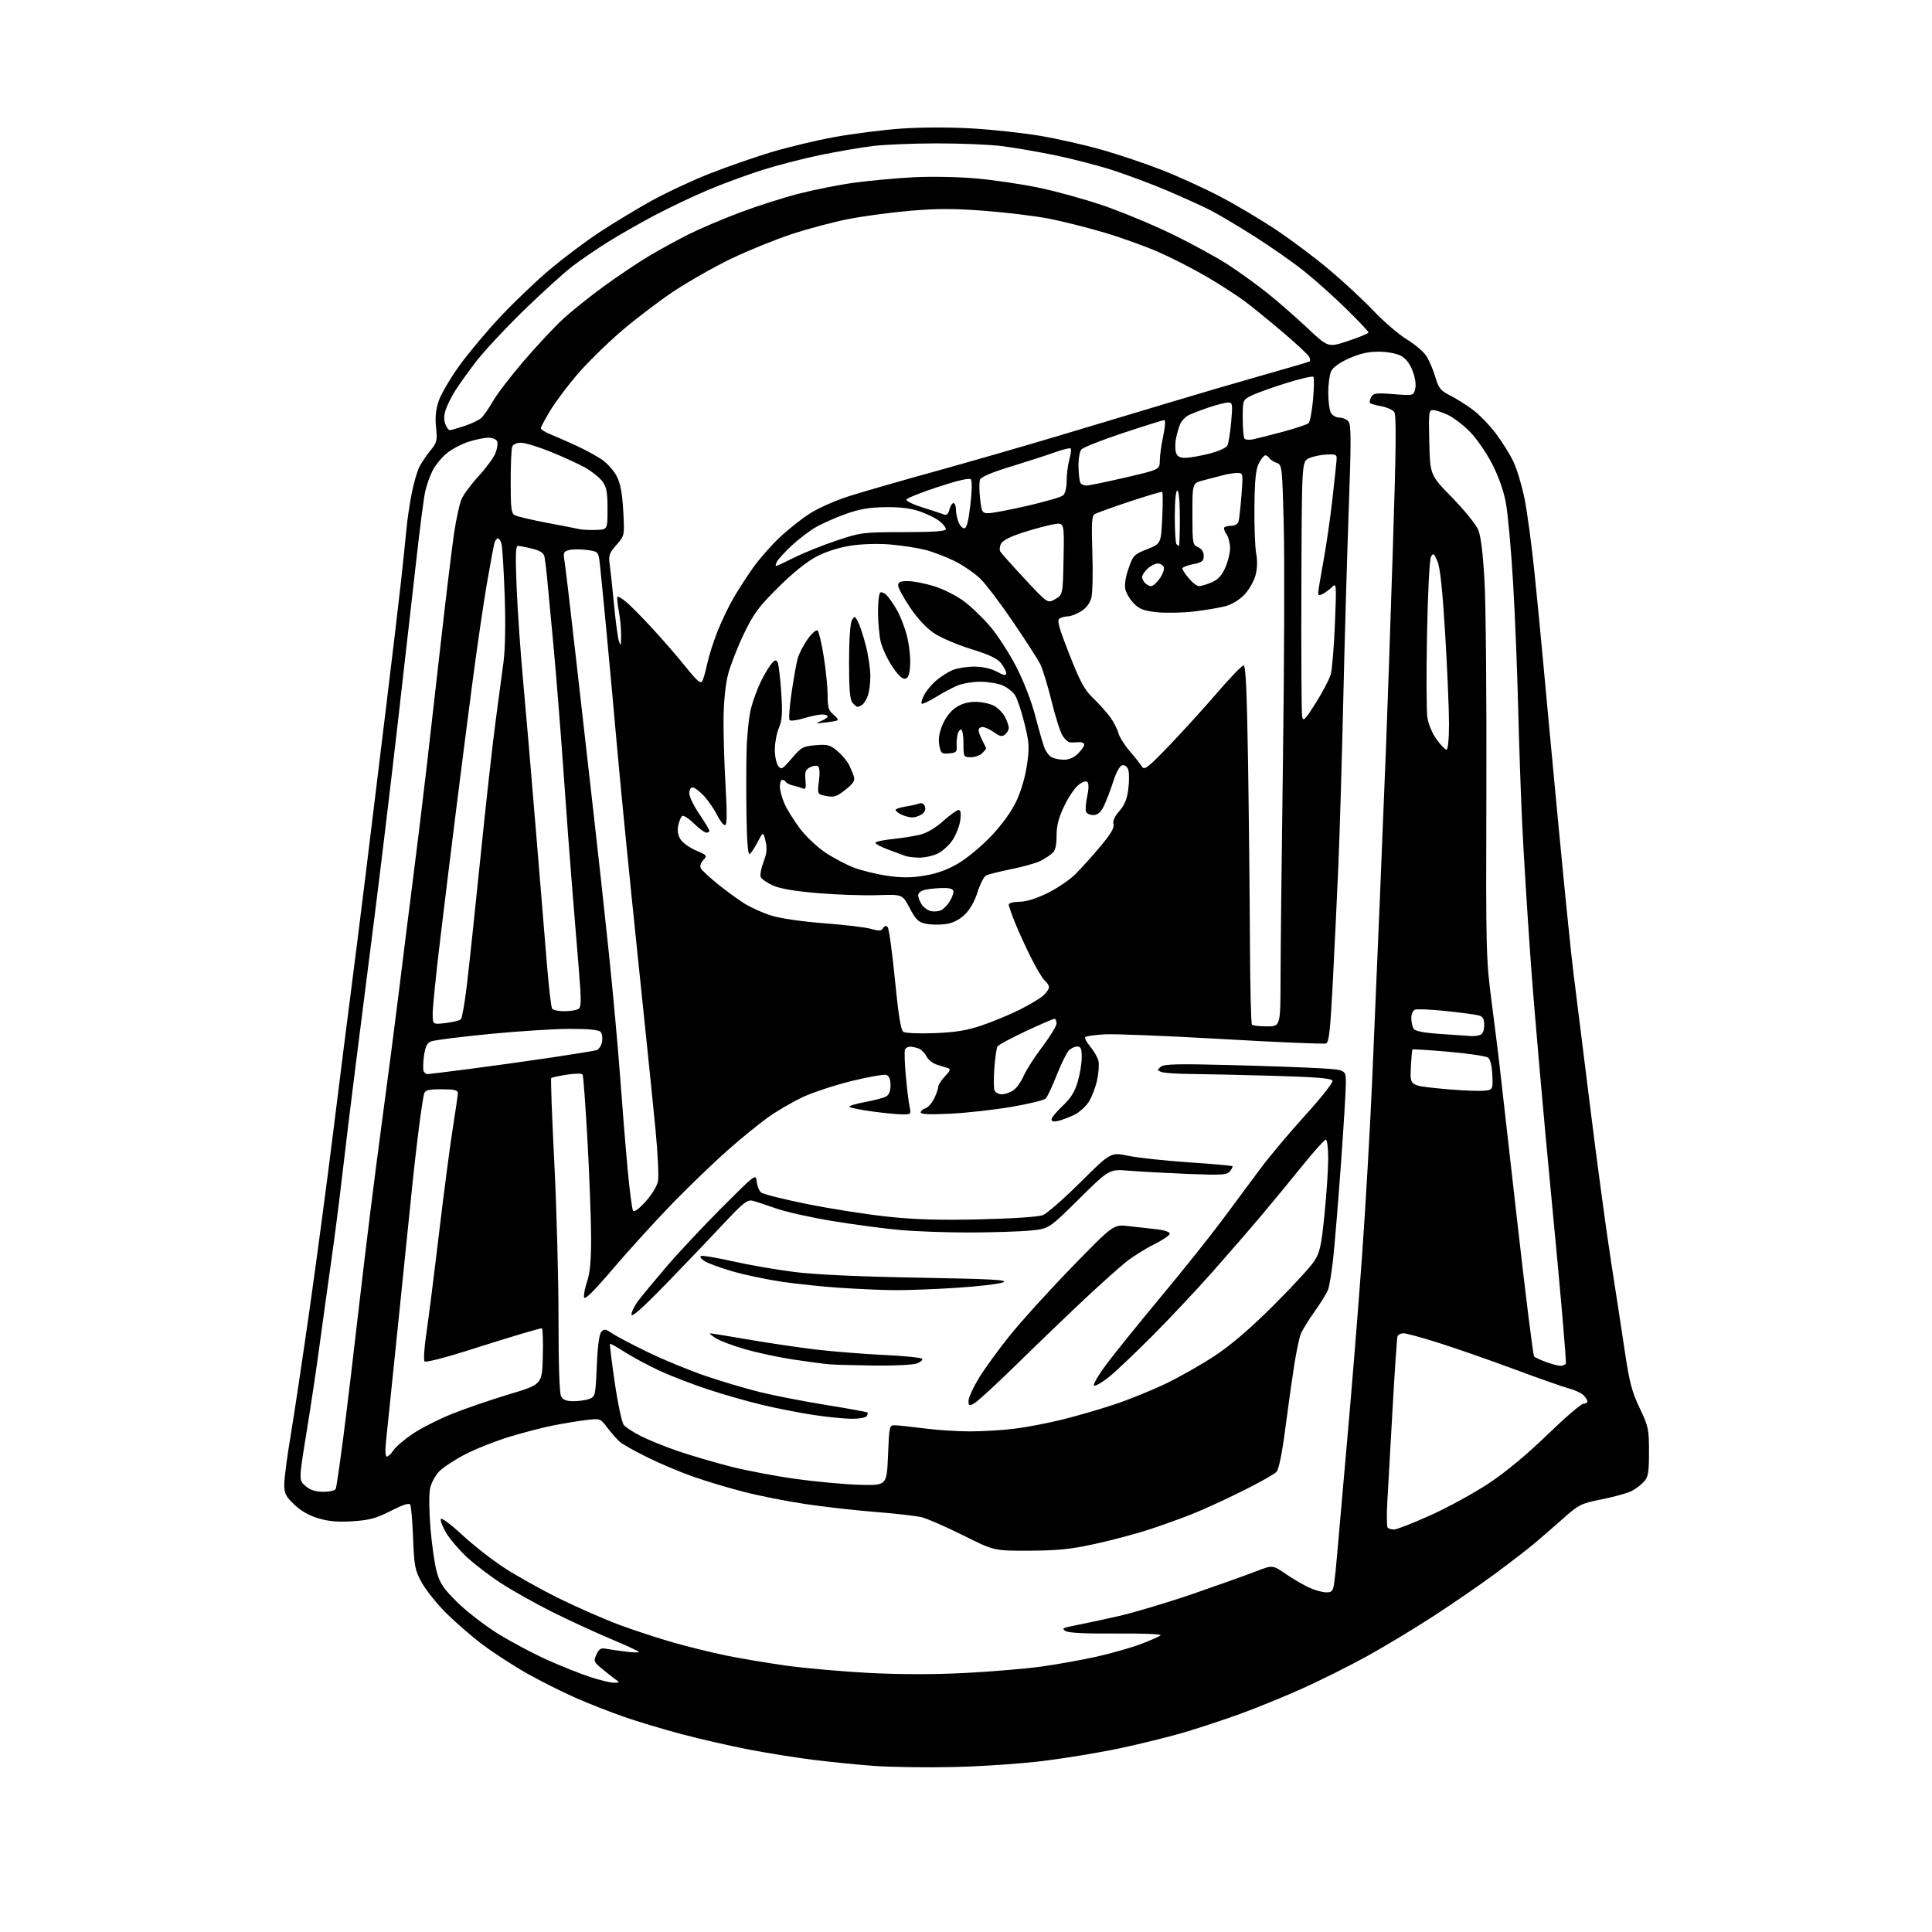 <?xml version="1.0" encoding="UTF-8" standalone="no"?>
<svg 
  version="1.1" 
  xmlns="http://www.w3.org/2000/svg" 
  xmlns:xlink="http://www.w3.org/1999/xlink" 
  xmlns:svg="http://www.w3.org/2000/svg"
  xmlns:rdf="http://www.w3.org/1999/02/22-rdf-syntax-ns#"
  xmlns:cc="http://creativecommons.org/ns#"
  xmlns:dc="http://purl.org/dc/elements/1.1/"
  viewBox="0 0 768 768"
  width="768"
  height="768"
>
<style>svg {background-color: white; }</style>"
<path stroke="none" fill="black" fill-rule="evenodd" d="M379.10,702.42C368.32,702.66 354.10,702.46 347.50,701.98C340.90,701.50 329.88,700.39 323.00,699.52C316.12,698.66 304.65,696.81 297.50,695.43C290.35,694.05 278.55,691.35 271.27,689.43C264.00,687.51 253.56,684.39 248.08,682.48C242.60,680.57 233.93,677.17 228.81,674.92C223.69,672.67 215.09,668.35 209.70,665.33C204.31,662.30 196.25,657.08 191.79,653.72C187.33,650.36 180.71,644.61 177.07,640.93C173.43,637.26 169.15,631.86 167.57,628.95C164.94,624.12 164.64,622.52 164.21,611.42C163.95,604.69 163.43,598.70 163.06,598.09C162.60,597.36 160.04,598.19 155.39,600.58C149.65,603.52 146.96,604.26 140.40,604.71C134.56,605.11 130.86,604.81 126.72,603.61C122.95,602.51 119.68,600.66 117.02,598.13C113.55,594.83 113.00,593.72 113.00,590.04C113.00,587.69 114.11,579.19 115.46,571.14C116.82,563.09 120.21,540.52 122.99,521.00C125.78,501.48 130.06,469.30 132.52,449.50C134.97,429.70 138.10,404.95 139.46,394.50C140.82,384.05 143.51,362.68 145.43,347.00C147.35,331.32 150.95,301.85 153.43,281.50C155.91,261.15 158.61,238.43 159.42,231.00C160.24,223.57 161.19,214.35 161.55,210.50C161.90,206.65 162.86,200.14 163.68,196.04C164.50,191.93 165.87,187.21 166.73,185.54C167.59,183.87 169.56,180.95 171.11,179.06C173.69,175.92 173.88,175.14 173.34,169.96C172.92,165.98 173.24,162.82 174.39,159.39C175.30,156.70 178.94,150.46 182.48,145.53C186.02,140.59 193.45,131.72 199.00,125.81C204.54,119.90 213.45,111.41 218.79,106.94C224.13,102.47 232.83,95.94 238.13,92.43C243.43,88.93 252.66,83.34 258.63,80.01C264.61,76.69 275.12,71.76 282.00,69.05C288.88,66.35 299.83,62.53 306.35,60.56C312.87,58.59 324.17,55.87 331.45,54.53C338.74,53.18 350.75,51.65 358.14,51.13C366.22,50.56 377.50,50.54 386.44,51.06C394.61,51.54 406.84,52.87 413.61,54.02C420.39,55.16 431.39,57.66 438.07,59.56C444.74,61.46 455.44,65.06 461.85,67.57C468.26,70.07 478.68,74.82 485.00,78.12C491.32,81.43 501.45,87.45 507.50,91.51C513.55,95.56 523.00,102.66 528.50,107.29C534.00,111.91 541.89,119.25 546.03,123.60C550.17,127.94 556.16,133.07 559.35,135.00C562.53,136.93 566.02,139.92 567.10,141.66C568.18,143.40 569.74,147.12 570.57,149.91C571.87,154.29 572.67,155.30 576.29,157.12C578.60,158.29 582.62,160.79 585.20,162.68C587.79,164.56 592.02,168.89 594.60,172.30C597.18,175.71 600.39,180.87 601.73,183.78C603.07,186.68 605.01,193.20 606.04,198.28C607.06,203.35 608.81,216.28 609.92,227.00C611.03,237.72 612.64,254.38 613.51,264.00C614.38,273.62 617.09,302.65 619.55,328.50C622.01,354.35 624.68,380.68 625.50,387.00C626.32,393.32 629.24,416.73 631.99,439.00C634.74,461.27 638.53,489.40 640.42,501.50C642.31,513.60 644.81,529.91 645.97,537.74C647.72,549.46 648.75,553.37 651.80,559.74C655.28,567.03 655.50,568.08 655.50,577.14C655.50,585.38 655.21,587.11 653.50,588.99C652.40,590.21 650.20,591.88 648.61,592.70C647.02,593.53 641.73,595.00 636.86,595.98C628.45,597.66 627.67,598.05 621.37,603.63C617.72,606.86 612.66,611.26 610.12,613.41C607.58,615.55 600.55,620.98 594.50,625.45C588.45,629.93 577.20,637.67 569.50,642.65C561.80,647.63 550.04,654.72 543.37,658.39C536.70,662.07 525.35,667.75 518.16,671.00C510.96,674.26 499.55,678.92 492.79,681.37C486.03,683.81 475.77,687.18 470.00,688.86C464.23,690.54 453.08,693.28 445.24,694.95C437.40,696.62 423.72,698.89 414.84,699.99C405.96,701.09 389.88,702.19 379.10,702.42zM244.00,668.91C246.50,668.91 246.50,668.91 244.17,667.21C242.89,666.27 240.49,664.37 238.84,662.98C236.06,660.65 235.93,660.26 237.10,657.69C238.11,655.46 238.86,655.01 240.93,655.41C242.34,655.67 245.86,656.19 248.75,656.54C251.64,656.90 254.00,656.97 254.00,656.70C254.00,656.42 248.94,654.08 242.75,651.48C236.56,648.89 226.10,644.06 219.50,640.76C212.90,637.46 203.74,632.32 199.13,629.33C194.53,626.34 188.30,621.56 185.29,618.71C182.27,615.86 178.69,611.61 177.32,609.28C175.95,606.94 175.00,604.49 175.22,603.83C175.45,603.16 179.15,605.90 183.56,610.00C187.93,614.05 195.45,619.96 200.28,623.13C205.11,626.30 215.01,631.83 222.28,635.42C229.55,639.00 240.37,643.74 246.32,645.95C252.27,648.15 261.95,651.31 267.82,652.98C273.69,654.64 282.98,656.93 288.46,658.06C293.94,659.19 304.64,661.00 312.24,662.07C319.84,663.14 334.70,664.46 345.28,665.01C357.80,665.66 371.13,665.67 383.50,665.04C393.95,664.51 407.68,663.36 414.00,662.48C420.32,661.60 430.23,659.82 436.00,658.53C441.77,657.23 449.65,654.99 453.50,653.54C457.35,652.09 460.88,650.52 461.35,650.05C461.83,649.57 454.03,649.26 443.85,649.35C431.63,649.45 424.85,649.12 423.57,648.36C421.89,647.37 422.43,647.07 427.57,646.09C430.83,645.47 438.57,643.81 444.76,642.40C450.95,640.99 464.23,637.02 474.26,633.56C484.29,630.10 495.51,626.10 499.19,624.67C505.87,622.07 505.87,622.07 511.07,625.64C513.93,627.61 518.12,630.06 520.38,631.09C522.65,632.12 525.70,632.97 527.16,632.98C529.48,633.00 529.89,632.51 530.37,629.25C530.67,627.19 531.17,622.35 531.48,618.50C531.79,614.65 533.59,594.17 535.48,573.00C537.37,551.83 540.06,518.52 541.45,499.00C542.84,479.48 544.66,447.98 545.48,429.00C546.31,410.02 547.67,377.85 548.51,357.50C549.34,337.15 550.44,309.93 550.96,297.00C551.48,284.07 552.68,249.13 553.64,219.34C555.02,176.44 555.13,164.86 554.16,163.69C553.48,162.88 551.26,161.90 549.22,161.51C547.18,161.13 545.17,160.61 544.75,160.35C544.34,160.09 544.45,159.02 545.01,157.97C545.93,156.26 546.83,156.13 553.96,156.68C561.89,157.29 561.89,157.29 562.56,154.60C562.98,152.95 562.58,150.19 561.53,147.44C560.37,144.41 558.83,142.45 556.77,141.38C555.02,140.48 551.24,139.80 547.95,139.80C543.86,139.80 540.47,140.58 536.22,142.48C532.42,144.19 529.84,146.06 529.12,147.63C528.51,148.98 528.00,152.80 528.00,156.11C528.00,159.42 528.47,163.00 529.04,164.07C529.61,165.13 531.12,166.00 532.41,166.00C533.70,166.00 535.34,166.70 536.05,167.56C537.11,168.84 537.13,175.21 536.15,202.31C535.49,220.57 534.50,255.07 533.95,279.00C533.40,302.93 532.53,332.18 532.02,344.00C531.51,355.82 530.53,376.46 529.84,389.86C528.83,409.47 528.31,414.33 527.13,414.78C526.33,415.09 507.81,414.31 485.99,413.05C464.16,411.79 443.11,410.94 439.20,411.16C435.30,411.38 431.80,411.86 431.43,412.24C431.06,412.61 431.93,414.32 433.38,416.03C434.82,417.75 436.29,420.29 436.64,421.68C436.98,423.08 436.73,426.61 436.08,429.54C435.42,432.48 433.89,436.37 432.68,438.19C431.47,440.01 428.90,442.26 426.99,443.19C425.07,444.12 422.26,445.18 420.75,445.55C418.87,446.00 418.00,445.82 418.00,444.98C418.00,444.30 419.98,441.89 422.40,439.62C425.63,436.60 427.22,434.06 428.40,430.07C429.28,427.08 430.00,422.69 430.00,420.32C430.00,416.79 429.66,416.00 428.15,416.00C427.14,416.00 425.60,416.79 424.74,417.75C423.87,418.71 421.75,423.10 420.01,427.50C418.28,431.90 416.33,436.04 415.68,436.69C415.03,437.35 408.88,438.84 402.00,440.01C395.12,441.18 384.21,442.40 377.75,442.71C369.65,443.11 366.00,442.96 366.00,442.21C366.00,441.62 366.86,440.86 367.90,440.53C368.95,440.20 370.53,438.41 371.40,436.56C372.28,434.71 373.00,432.62 373.00,431.90C373.00,431.19 374.20,429.36 375.66,427.83C377.65,425.76 377.96,424.95 376.91,424.61C376.13,424.36 374.15,423.75 372.50,423.25C370.85,422.75 368.96,421.27 368.30,419.95C367.64,418.64 366.29,417.24 365.30,416.85C364.31,416.46 362.76,416.11 361.86,416.07C360.95,416.03 360.00,416.56 359.74,417.25C359.47,417.94 359.62,422.55 360.06,427.50C360.49,432.45 361.17,437.96 361.55,439.75C362.23,442.91 362.16,443.00 358.88,443.00C357.02,443.00 351.68,442.49 347.00,441.86C342.32,441.23 338.15,440.41 337.73,440.04C337.30,439.66 339.97,438.80 343.65,438.12C347.33,437.44 351.17,436.45 352.17,435.91C353.41,435.25 354.00,433.80 354.00,431.43C354.00,429.13 353.45,427.72 352.37,427.31C351.48,426.97 345.13,428.08 338.27,429.78C331.40,431.49 322.57,434.43 318.64,436.33C314.71,438.22 308.73,441.73 305.34,444.14C301.95,446.54 294.75,452.40 289.34,457.17C283.93,461.94 274.10,471.39 267.50,478.17C260.90,484.95 250.33,496.57 244.01,503.97C235.96,513.41 232.42,516.92 232.18,515.68C231.99,514.72 232.55,511.83 233.42,509.28C234.54,506.00 234.99,500.96 234.98,492.07C234.97,485.16 234.32,467.92 233.55,453.76C232.77,439.61 231.89,427.64 231.60,427.16C231.30,426.67 228.56,426.69 225.32,427.19C222.16,427.69 219.37,428.30 219.12,428.55C218.86,428.80 219.42,443.97 220.35,462.25C221.27,480.54 222.02,508.47 222.02,524.32C222.01,542.30 222.39,553.86 223.04,555.07C223.79,556.47 225.14,557.00 227.97,557.00C230.11,557.00 232.96,556.59 234.29,556.08C236.63,555.19 236.74,554.73 237.22,543.10C237.53,535.47 238.18,530.49 238.99,529.51C240.13,528.14 240.60,528.20 243.38,530.07C245.10,531.22 251.45,534.56 257.50,537.49C263.55,540.43 273.73,544.63 280.12,546.83C286.51,549.03 296.41,551.98 302.12,553.38C307.83,554.79 319.68,557.09 328.46,558.51C337.24,559.93 344.59,561.26 344.81,561.48C345.02,561.69 344.90,562.35 344.54,562.93C344.18,563.52 341.55,564.00 338.69,563.99C335.84,563.99 329.00,563.31 323.50,562.48C318.00,561.65 308.77,559.85 303.00,558.47C297.23,557.09 287.55,554.33 281.50,552.33C275.45,550.34 266.87,547.04 262.44,545.01C258.01,542.97 251.77,539.64 248.58,537.60C245.39,535.55 242.65,534.02 242.48,534.19C242.31,534.36 243.17,541.32 244.38,549.65C245.60,558.00 247.22,565.56 247.99,566.48C248.75,567.41 251.88,569.42 254.94,570.96C258.00,572.50 264.55,575.14 269.50,576.83C274.45,578.53 283.74,581.26 290.14,582.91C296.54,584.56 308.46,586.82 316.64,587.94C324.81,589.06 336.23,590.10 342.00,590.24C352.50,590.50 352.50,590.50 353.00,578.50C353.50,566.50 353.50,566.50 356.00,566.58C357.38,566.63 362.55,567.19 367.50,567.83C372.45,568.47 380.56,569.00 385.53,569.00C390.49,569.00 398.37,568.54 403.03,567.97C407.69,567.41 416.23,565.79 422.00,564.37C427.77,562.95 437.23,560.21 443.00,558.29C448.77,556.36 458.00,552.62 463.50,549.98C469.00,547.33 477.77,542.34 483.00,538.88C489.37,534.67 496.98,528.14 506.10,519.05C513.58,511.60 520.90,503.67 522.36,501.43C524.67,497.90 525.22,495.47 526.49,482.93C527.30,474.99 527.97,465.01 527.98,460.75C527.99,456.49 527.57,453.00 527.05,453.00C526.53,453.00 522.38,457.61 517.83,463.25C513.29,468.89 505.97,477.77 501.57,483.00C497.17,488.23 488.39,498.35 482.07,505.50C475.74,512.65 464.93,524.16 458.03,531.08C451.14,537.99 443.38,545.35 440.78,547.42C438.19,549.49 435.56,551.02 434.94,550.81C434.31,550.60 436.44,546.88 439.72,542.47C442.97,538.09 452.76,525.95 461.47,515.50C470.19,505.05 481.15,491.32 485.84,485.00C490.52,478.68 497.40,469.42 501.12,464.44C504.84,459.46 512.90,449.88 519.03,443.14C525.16,436.41 529.95,430.32 529.68,429.61C529.31,428.64 523.58,428.16 506.43,427.66C493.92,427.30 479.14,426.97 473.59,426.93C468.04,426.89 462.67,426.53 461.65,426.13C459.96,425.47 459.94,425.29 461.43,424.06C462.74,422.97 467.93,422.84 488.78,423.37C502.92,423.74 519.11,424.31 524.75,424.65C535.00,425.27 535.00,425.27 535.00,430.48C535.00,433.34 534.11,448.02 533.02,463.09C531.93,478.17 530.54,494.94 529.95,500.37C529.35,505.80 528.44,511.35 527.92,512.70C527.41,514.05 524.99,517.96 522.54,521.39C520.10,524.82 517.62,528.88 517.03,530.42C516.45,531.95 515.32,537.33 514.52,542.35C513.72,547.38 512.13,558.69 510.98,567.47C509.66,577.67 508.37,584.04 507.42,585.09C506.60,585.99 500.44,589.46 493.72,592.79C487.00,596.13 478.01,600.24 473.74,601.92C469.47,603.61 461.91,606.33 456.93,607.97C451.96,609.61 442.40,612.16 435.69,613.64C425.81,615.83 420.82,616.35 409.37,616.42C395.23,616.50 395.23,616.50 382.87,610.33C376.07,606.94 368.70,603.71 366.50,603.15C364.30,602.60 355.98,601.64 348.00,601.02C340.02,600.40 327.43,598.98 320.00,597.86C312.57,596.75 301.55,594.55 295.50,592.99C289.45,591.42 280.45,588.72 275.50,586.98C270.55,585.24 262.45,581.83 257.50,579.39C252.55,576.96 247.59,574.18 246.47,573.23C245.36,572.28 243.14,569.77 241.54,567.66C238.62,563.82 238.62,563.82 233.06,564.48C230.00,564.85 224.12,565.81 220.00,566.62C215.88,567.43 208.00,569.47 202.50,571.14C197.00,572.82 189.08,575.96 184.91,578.12C180.74,580.29 176.09,583.34 174.58,584.92C173.07,586.49 171.45,589.48 170.98,591.57C170.49,593.76 170.55,600.49 171.11,607.43C171.66,614.07 172.79,621.96 173.64,624.97C174.91,629.48 176.37,631.61 181.91,637.05C185.61,640.68 192.88,646.28 198.07,649.49C203.25,652.70 212.00,657.35 217.50,659.81C223.00,662.28 230.65,665.33 234.50,666.60C238.35,667.87 242.62,668.91 244.00,668.91zM554.20,608.00C555.23,608.00 561.71,605.46 568.60,602.36C575.49,599.26 585.87,593.58 591.67,589.75C598.48,585.25 606.76,578.39 615.03,570.39C622.08,563.58 628.56,558.00 629.43,558.00C630.29,558.00 631.00,557.58 631.00,557.07C631.00,556.56 630.30,555.45 629.45,554.60C628.61,553.75 626.02,552.55 623.70,551.94C621.39,551.32 611.65,547.90 602.05,544.33C592.45,540.76 579.04,536.08 572.25,533.92C565.46,531.76 559.01,530.00 557.92,530.00C556.83,530.00 555.75,530.56 555.52,531.25C555.30,531.94 554.42,544.88 553.57,560.00C552.72,575.12 551.78,591.80 551.48,597.05C551.18,602.30 551.25,606.92 551.63,607.30C552.02,607.69 553.17,608.00 554.20,608.00zM128.59,593.00C131.26,593.00 133.24,592.50 133.51,591.75C133.76,591.06 135.11,581.73 136.51,571.00C137.90,560.27 140.81,535.98 142.98,517.00C145.14,498.02 148.97,467.20 151.50,448.50C154.02,429.80 157.21,405.27 158.59,394.00C159.97,382.73 162.45,362.93 164.10,350.00C165.76,337.07 168.20,317.05 169.53,305.50C170.87,293.95 173.55,270.36 175.50,253.09C177.45,235.81 179.72,217.22 180.53,211.78C181.35,206.34 182.65,200.38 183.42,198.53C184.19,196.68 187.24,192.55 190.19,189.34C193.14,186.13 196.15,182.05 196.89,180.27C197.63,178.49 197.97,176.35 197.65,175.52C197.31,174.64 195.83,174.00 194.15,174.00C192.54,174.00 188.96,174.73 186.19,175.63C183.41,176.52 179.52,178.59 177.54,180.23C175.56,181.86 173.07,184.91 171.99,187.01C170.92,189.11 169.59,192.87 169.03,195.36C168.47,197.85 166.87,210.15 165.48,222.70C164.08,235.24 160.69,265.07 157.94,289.00C155.19,312.93 151.16,346.45 148.99,363.50C146.83,380.55 143.45,407.10 141.50,422.50C139.55,437.90 137.05,458.38 135.95,468.00C134.85,477.62 132.85,493.15 131.51,502.50C130.18,511.85 128.15,526.48 127.00,535.00C125.86,543.52 123.54,559.03 121.84,569.45C118.76,588.40 118.76,588.40 121.44,590.70C123.37,592.36 125.36,593.00 128.59,593.00zM153.79,579.00C154.33,579.00 155.50,577.89 156.38,576.54C157.27,575.19 160.70,572.24 164.02,569.99C167.33,567.74 174.42,564.15 179.77,562.01C185.12,559.87 195.35,556.36 202.50,554.22C215.50,550.32 215.50,550.32 215.78,539.16C215.94,533.02 215.76,528.00 215.39,528.00C215.02,528.00 211.52,528.95 207.61,530.11C203.70,531.26 193.55,534.42 185.06,537.12C176.57,539.82 169.25,541.65 168.79,541.19C168.32,540.72 168.62,535.88 169.43,530.42C170.25,524.97 172.53,507.00 174.49,490.50C176.45,474.00 178.94,454.98 180.03,448.23C181.11,441.48 182.00,435.29 182.00,434.48C182.00,433.33 180.58,433.00 175.57,433.00C170.32,433.00 169.03,433.32 168.59,434.75C168.29,435.71 167.37,441.68 166.56,448.00C165.75,454.32 164.63,464.00 164.07,469.50C163.52,475.00 161.03,499.30 158.55,523.50C156.07,547.70 153.76,570.09 153.42,573.25C153.04,576.77 153.19,579.00 153.79,579.00zM387.25,557.88C385.24,558.95 385.00,558.84 385.00,556.85C385.00,555.62 386.81,551.63 389.01,547.98C391.22,544.33 396.79,536.65 401.39,530.92C405.99,525.19 417.15,512.90 426.18,503.61C442.60,486.72 442.60,486.72 448.55,487.39C451.82,487.76 456.86,488.33 459.75,488.65C462.76,488.98 465.00,489.73 465.00,490.40C465.00,491.04 462.19,492.96 458.75,494.66C455.31,496.35 450.25,499.54 447.50,501.74C444.75,503.95 437.32,510.60 431.00,516.53C424.68,522.46 412.75,533.92 404.50,542.00C396.25,550.08 388.49,557.23 387.25,557.88zM347.68,542.83C339.88,542.74 331.70,542.51 329.50,542.32C327.30,542.13 320.88,541.27 315.24,540.42C309.59,539.57 301.04,537.74 296.24,536.36C291.43,534.97 286.15,532.98 284.50,531.94C282.85,530.89 281.85,530.03 282.29,530.02C282.72,530.01 289.69,531.14 297.79,532.54C305.88,533.93 317.98,535.71 324.68,536.50C331.38,537.28 343.43,538.24 351.47,538.62C359.50,539.00 366.31,539.69 366.60,540.16C366.88,540.62 365.94,541.45 364.50,542.00C363.05,542.55 355.49,542.92 347.68,542.83zM620.19,542.93C621.12,542.97 622.13,542.59 622.44,542.09C622.75,541.59 620.31,513.35 617.02,479.34C613.73,445.33 609.92,401.98 608.55,383.00C607.18,364.02 605.62,338.82 605.07,327.00C604.52,315.18 603.80,294.25 603.47,280.50C603.14,266.75 602.24,244.70 601.47,231.50C600.69,218.30 599.39,204.01 598.58,199.74C597.65,194.87 595.58,189.07 593.01,184.14C590.77,179.83 586.81,174.15 584.22,171.53C581.62,168.90 577.70,165.92 575.50,164.90C573.30,163.88 570.68,163.03 569.67,163.02C567.97,163.00 567.87,163.94 568.17,175.93C568.50,188.86 568.50,188.86 577.25,197.80C582.05,202.71 586.71,208.47 587.60,210.58C588.69,213.19 589.51,219.93 590.14,231.47C590.65,240.84 590.98,278.20 590.86,314.50C590.65,378.00 590.72,381.16 592.91,398.00C594.16,407.62 595.54,418.65 595.98,422.50C596.42,426.35 599.56,454.02 602.95,484.00C606.34,513.98 609.43,538.83 609.83,539.22C610.22,539.62 612.34,540.60 614.52,541.40C616.71,542.20 619.26,542.89 620.19,542.93zM264.76,510.37C255.48,519.91 251.02,523.88 251.01,522.59C251.00,521.55 252.22,519.07 253.70,517.09C255.19,515.12 260.25,509.00 264.95,503.50C269.65,498.00 279.57,487.43 286.99,480.00C300.37,466.61 300.48,466.52 300.80,469.68C300.97,471.42 301.76,473.38 302.54,474.03C303.32,474.68 311.51,476.74 320.73,478.60C329.95,480.47 344.25,482.72 352.50,483.60C363.63,484.80 373.18,485.08 389.50,484.71C402.46,484.41 412.73,483.73 414.50,483.05C416.15,482.42 422.90,476.52 429.51,469.95C441.52,458.01 441.52,458.01 448.51,459.45C452.35,460.24 463.15,461.41 472.50,462.04C481.85,462.67 489.68,463.36 489.89,463.57C490.11,463.78 489.67,464.70 488.91,465.61C487.69,467.08 485.74,467.20 472.02,466.64C463.48,466.29 453.00,465.72 448.73,465.37C440.95,464.73 440.95,464.73 428.96,476.58C416.97,488.43 416.97,488.43 409.73,489.15C405.76,489.55 395.07,489.90 386.00,489.93C376.93,489.97 364.32,489.53 358.00,488.97C351.68,488.40 339.52,486.79 331.00,485.39C322.48,484.00 312.35,481.74 308.50,480.37C304.65,479.01 300.43,477.63 299.11,477.31C297.08,476.80 295.39,478.15 287.61,486.47C282.60,491.84 272.32,502.59 264.76,510.37zM354.50,512.85C349.55,512.77 340.12,512.35 333.55,511.90C326.97,511.46 316.73,510.38 310.78,509.51C304.84,508.64 296.04,506.79 291.24,505.40C286.43,504.02 281.38,502.15 280.02,501.27C278.56,500.31 278.04,499.49 278.75,499.25C279.41,499.03 285.15,500.01 291.49,501.43C297.83,502.86 308.75,504.75 315.76,505.63C324.09,506.68 341.14,507.47 365.00,507.89C394.51,508.42 400.98,508.77 398.78,509.73C397.29,510.39 388.74,511.39 379.78,511.96C370.83,512.53 359.45,512.93 354.50,512.85zM256.64,477.62C259.15,474.85 261.20,471.46 261.57,469.46C261.93,467.57 261.47,458.26 260.55,448.76C259.64,439.27 256.47,408.32 253.50,380.00C250.54,351.68 246.95,315.45 245.52,299.50C244.10,283.55 242.06,261.27 240.99,250.00C239.92,238.72 238.79,227.20 238.47,224.38C237.89,219.26 237.89,219.26 233.35,218.63C230.85,218.29 227.67,218.29 226.30,218.64C223.98,219.22 223.84,219.58 224.45,223.39C224.82,225.65 226.87,243.03 229.00,262.00C231.14,280.98 234.25,308.43 235.92,323.00C237.59,337.57 240.31,362.36 241.95,378.07C243.60,393.79 245.65,416.29 246.51,428.07C247.37,439.86 248.71,456.37 249.49,464.77C250.27,473.17 251.23,480.56 251.62,481.20C252.09,481.96 253.84,480.72 256.64,477.62zM398.25,435.00C399.52,435.00 401.59,434.27 402.86,433.38C404.13,432.49 405.97,429.91 406.95,427.63C407.93,425.36 411.27,420.16 414.36,416.08C417.46,411.99 420.00,407.83 420.00,406.83C420.00,405.82 419.61,405.00 419.14,405.00C418.67,405.00 413.54,407.22 407.74,409.93C401.94,412.65 396.89,415.36 396.52,415.97C396.15,416.57 395.59,420.39 395.28,424.45C394.97,428.51 395.00,432.55 395.33,433.42C395.66,434.29 396.98,435.00 398.25,435.00zM588.00,433.63C593.50,433.50 593.50,433.50 593.23,427.50C593.06,423.71 592.43,421.10 591.52,420.42C590.73,419.83 583.72,418.78 575.94,418.10C568.17,417.42 561.66,417.01 561.48,417.18C561.31,417.36 561.02,420.65 560.83,424.50C560.50,431.50 560.50,431.50 571.50,432.63C577.55,433.25 584.98,433.70 588.00,433.63zM169.81,427.00C170.19,427.00 177.66,426.08 186.42,424.95C195.18,423.82 209.80,421.79 218.92,420.43C228.04,419.07 236.24,417.73 237.14,417.45C238.04,417.17 239.01,415.71 239.30,414.22C239.59,412.72 239.36,410.94 238.79,410.25C238.08,409.39 234.30,409.00 226.63,408.99C220.51,408.99 206.05,409.91 194.50,411.03C182.95,412.16 172.53,413.48 171.35,413.97C169.72,414.65 169.04,416.07 168.52,419.89C168.14,422.65 168.12,425.38 168.47,425.95C168.83,426.53 169.43,427.00 169.81,427.00zM584.67,411.85C585.86,411.93 587.55,411.73 588.42,411.39C589.42,411.01 590.00,409.57 590.00,407.51C590.00,404.96 589.50,404.10 587.75,403.63C586.51,403.30 580.67,402.52 574.78,401.90C568.88,401.28 563.37,401.03 562.53,401.35C561.66,401.68 561.01,403.14 561.02,404.72C561.02,406.25 561.44,408.14 561.93,408.92C562.56,409.91 565.84,410.55 572.67,411.02C578.07,411.39 583.48,411.76 584.67,411.85zM371.50,410.69C379.90,410.36 384.34,409.63 390.28,407.62C394.56,406.18 401.31,403.37 405.28,401.39C409.25,399.41 413.51,396.86 414.75,395.72C415.99,394.58 417.00,393.11 417.00,392.45C417.00,391.79 416.29,390.65 415.41,389.93C414.54,389.20 412.11,385.19 410.00,381.01C407.90,376.82 405.01,370.53 403.59,367.03C402.17,363.52 401.00,360.17 401.00,359.58C401.00,358.98 402.91,358.48 405.25,358.46C408.02,358.44 411.93,357.22 416.49,354.96C420.33,353.06 425.28,349.70 427.49,347.50C429.70,345.30 434.12,340.39 437.32,336.58C441.48,331.64 443.00,329.09 442.62,327.66C442.28,326.35 443.09,324.52 444.97,322.38C447.05,320.01 448.03,317.61 448.52,313.66C448.90,310.67 448.89,307.24 448.52,306.05C448.10,304.75 447.17,304.01 446.16,304.21C445.10,304.41 443.74,306.87 442.41,311.01C441.26,314.58 439.56,318.96 438.63,320.75C437.45,323.03 436.24,324.00 434.58,324.00C433.28,324.00 431.98,323.39 431.70,322.65C431.41,321.91 431.63,319.16 432.19,316.55C432.82,313.62 432.85,311.45 432.27,310.87C431.70,310.30 430.33,310.74 428.70,312.02C427.24,313.17 424.69,316.96 423.03,320.44C420.80,325.10 420.00,328.23 420.00,332.24C420.00,336.18 419.52,338.12 418.25,339.22C417.29,340.07 415.15,341.44 413.50,342.27C411.85,343.10 406.68,344.55 402.00,345.50C397.32,346.44 392.81,347.58 391.96,348.03C391.11,348.48 389.59,351.47 388.58,354.67C387.40,358.40 385.55,361.63 383.43,363.63C381.19,365.74 378.72,366.95 375.81,367.35C373.44,367.68 369.93,367.61 368.00,367.20C365.06,366.58 364.04,365.58 361.62,360.98C358.74,355.50 358.74,355.50 348.83,355.84C343.38,356.03 332.77,355.68 325.26,355.05C316.10,354.29 310.17,353.29 307.29,352.01C304.92,350.96 302.71,349.42 302.39,348.58C302.07,347.75 302.58,345.05 303.52,342.59C304.83,339.16 305.01,337.23 304.30,334.31C303.37,330.50 303.37,330.50 301.20,334.68C300.00,336.98 298.57,339.15 298.01,339.49C297.35,339.90 296.91,334.84 296.75,324.81C296.61,316.39 296.62,304.55 296.77,298.50C296.91,292.45 297.70,284.85 298.53,281.62C299.35,278.39 301.18,273.44 302.59,270.62C304.00,267.80 305.88,264.70 306.77,263.71C308.02,262.32 308.54,262.21 309.11,263.23C309.51,263.94 310.15,269.25 310.54,275.01C311.11,283.57 310.94,286.21 309.62,289.37C308.73,291.50 308.00,295.35 308.00,297.93C308.00,300.51 308.59,303.43 309.32,304.43C310.55,306.10 310.95,305.88 314.73,301.46C318.50,297.04 319.22,296.65 324.20,296.23C328.96,295.84 329.97,296.11 332.83,298.51C334.61,300.01 336.67,302.42 337.41,303.87C338.14,305.32 339.04,307.46 339.41,308.64C339.93,310.33 339.23,311.44 336.07,313.94C332.65,316.65 331.56,317.01 328.48,316.43C324.89,315.76 324.89,315.76 325.54,310.50C325.96,307.13 325.81,305.00 325.12,304.57C324.53,304.21 323.09,304.42 321.92,305.04C320.20,305.96 319.88,306.90 320.18,310.11C320.49,313.34 320.28,313.93 319.03,313.39C318.19,313.04 316.48,312.52 315.24,312.25C313.99,311.98 312.73,311.36 312.43,310.88C312.13,310.40 311.46,310.00 310.94,310.00C310.42,310.00 310.01,311.24 310.02,312.75C310.03,314.26 310.90,317.39 311.95,319.70C313.00,322.00 315.74,326.39 318.04,329.44C320.35,332.49 324.89,336.76 328.13,338.93C331.37,341.09 336.57,343.82 339.68,344.98C342.79,346.14 348.76,347.58 352.95,348.17C358.63,348.98 362.40,348.95 367.68,348.05C372.54,347.23 376.76,345.69 381.00,343.18C384.42,341.16 390.27,336.29 394.01,332.35C398.24,327.90 401.98,322.73 403.93,318.64C405.84,314.65 407.52,308.97 408.22,304.15C409.26,297.00 409.16,295.34 407.22,287.48C406.04,282.68 404.34,277.64 403.46,276.29C402.57,274.94 400.32,273.20 398.45,272.42C396.59,271.64 392.63,271.00 389.65,271.00C386.68,271.00 382.60,271.69 380.60,272.52C378.60,273.36 374.69,275.44 371.93,277.14C369.16,278.84 366.66,280.00 366.38,279.71C366.09,279.42 366.54,277.85 367.39,276.21C368.24,274.58 370.41,271.99 372.21,270.47C374.02,268.94 376.95,267.09 378.72,266.35C380.49,265.61 384.32,265.00 387.23,265.00C390.62,265.00 393.88,265.72 396.26,267.00C399.11,268.53 400.00,268.68 400.00,267.64C400.00,266.88 399.08,265.10 397.95,263.66C396.45,261.75 393.26,260.24 386.04,258.01C380.62,256.34 374.00,253.51 371.34,251.74C368.32,249.72 364.72,245.87 361.78,241.50C359.18,237.65 357.04,233.71 357.03,232.75C357.01,231.38 357.84,231.00 360.89,231.00C363.04,231.00 367.73,231.91 371.31,233.02C374.90,234.12 380.24,236.81 383.17,238.99C386.10,241.17 390.88,245.78 393.78,249.23C396.69,252.68 401.31,259.85 404.04,265.17C406.96,270.85 410.06,278.89 411.56,284.67C412.96,290.08 414.59,295.75 415.19,297.29C415.79,298.82 417.08,300.51 418.07,301.04C419.06,301.57 421.27,302.00 422.98,302.00C424.95,302.00 426.99,301.10 428.55,299.55C429.90,298.20 431.00,296.59 431.00,295.97C431.00,295.36 429.99,294.94 428.75,295.04C427.51,295.14 425.95,295.17 425.27,295.11C424.60,295.05 423.31,293.88 422.42,292.52C421.52,291.15 419.53,284.92 418.00,278.67C416.46,272.42 414.43,265.77 413.47,263.90C412.51,262.03 407.67,254.52 402.71,247.22C397.76,239.92 391.89,232.18 389.67,230.03C387.45,227.88 382.91,224.75 379.57,223.08C376.23,221.40 370.91,219.38 367.74,218.57C364.57,217.76 358.27,216.80 353.74,216.43C348.89,216.04 342.44,216.24 338.07,216.92C333.50,217.63 328.31,219.29 324.57,221.25C320.75,223.24 315.12,227.77 309.38,233.46C301.55,241.23 299.62,243.84 295.69,252.00C293.18,257.23 290.36,264.43 289.43,268.00C288.41,271.95 287.70,278.82 287.62,285.50C287.56,291.55 287.91,303.59 288.41,312.25C289.07,323.86 289.01,328.00 288.18,328.00C287.55,328.00 286.08,326.09 284.91,323.75C283.74,321.41 281.39,318.04 279.70,316.25C278.00,314.46 276.02,313.00 275.30,313.00C274.59,313.00 274.00,314.06 274.00,315.37C274.00,316.67 275.80,320.38 278.00,323.62C280.20,326.85 282.00,329.84 282.00,330.25C282.00,330.66 281.46,331.00 280.79,331.00C280.13,331.00 277.92,329.37 275.88,327.39C273.85,325.40 271.75,324.04 271.22,324.36C270.69,324.69 269.97,326.39 269.62,328.14C269.20,330.27 269.51,332.12 270.56,333.73C271.42,335.05 274.19,337.01 276.70,338.09C281.10,339.97 281.21,340.11 279.54,341.95C278.44,343.17 278.12,344.37 278.66,345.28C279.12,346.07 282.11,348.83 285.31,351.42C288.50,354.00 293.23,357.46 295.81,359.09C298.39,360.73 303.28,362.93 306.68,363.98C310.28,365.10 319.04,366.36 327.68,367.02C335.83,367.63 344.22,368.64 346.33,369.26C349.44,370.16 350.32,370.10 351.03,368.94C351.61,368.01 352.24,367.86 352.85,368.51C353.37,369.05 354.67,378.43 355.74,389.34C357.13,403.55 358.08,409.46 359.09,410.15C359.89,410.70 365.27,410.93 371.50,410.69zM503.67,408.00C509.00,408.00 509.00,408.00 509.04,388.75C509.06,378.16 509.49,338.68 510.01,301.00C510.52,263.32 510.66,221.77 510.31,208.66C509.69,185.16 509.65,184.82 507.44,183.98C506.20,183.51 504.90,182.65 504.54,182.06C504.18,181.48 503.47,181.00 502.97,181.00C502.46,181.00 501.32,182.41 500.43,184.13C499.20,186.52 498.78,190.57 498.66,201.38C498.57,209.14 498.88,217.53 499.35,220.01C499.90,222.91 499.80,226.02 499.08,228.72C498.45,231.03 496.48,234.46 494.70,236.36C492.76,238.41 489.73,240.26 487.19,240.95C484.85,241.58 479.24,242.53 474.72,243.07C470.20,243.60 463.59,243.74 460.03,243.38C454.83,242.85 453.03,242.19 450.83,239.99C449.33,238.49 447.78,235.98 447.39,234.42C446.93,232.58 447.35,229.65 448.59,226.05C450.40,220.78 450.77,220.39 456.00,218.32C461.50,216.14 461.50,216.14 462.00,205.97C462.27,200.38 462.27,195.68 462.00,195.52C461.73,195.37 455.88,197.11 449.00,199.39C442.12,201.67 435.88,203.92 435.12,204.41C434.00,205.11 433.83,208.13 434.23,219.85C434.50,227.86 434.31,235.92 433.80,237.76C433.22,239.86 431.69,241.83 429.69,243.05C427.93,244.12 425.60,245.00 424.50,245.01C423.40,245.02 421.90,245.41 421.16,245.88C420.10,246.55 420.91,249.50 425.08,260.11C429.39,271.07 431.10,274.22 434.51,277.50C436.81,279.70 439.84,283.07 441.26,285.00C442.68,286.93 444.16,289.78 444.55,291.34C444.94,292.90 446.98,296.17 449.09,298.60C451.19,301.03 453.39,303.80 453.97,304.76C454.89,306.28 456.27,305.22 464.66,296.50C469.95,291.00 478.54,281.55 483.74,275.50C488.94,269.45 493.71,264.50 494.35,264.50C495.19,264.50 495.67,274.84 496.11,302.50C496.44,323.40 496.78,355.39 496.86,373.58C496.94,391.78 497.30,406.97 497.67,407.33C498.03,407.70 500.73,408.00 503.67,408.00zM177.17,406.67C180.02,406.33 182.73,405.67 183.20,405.20C183.67,404.73 184.73,398.76 185.55,391.92C186.38,385.09 188.83,361.95 191.02,340.50C193.20,319.05 195.91,294.75 197.04,286.50C198.16,278.25 199.57,267.68 200.17,263.00C200.84,257.78 201.01,247.56 200.61,236.50C200.26,226.60 199.70,217.49 199.37,216.25C199.04,215.01 198.40,214.00 197.95,214.00C197.50,214.00 196.89,214.79 196.58,215.75C196.28,216.71 194.91,224.03 193.54,232.00C192.18,239.97 189.67,257.07 187.97,270.00C186.27,282.93 183.33,305.88 181.43,321.00C179.53,336.12 176.64,359.71 174.99,373.41C173.35,387.10 172.00,400.33 172.00,402.79C172.00,407.28 172.00,407.28 177.17,406.67zM224.31,401.98C226.61,401.98 229.13,401.57 229.90,401.08C231.08,400.33 231.12,397.98 230.14,385.85C229.50,377.96 228.32,363.62 227.53,354.00C226.73,344.38 225.15,323.23 224.02,307.00C222.89,290.77 221.06,267.82 219.95,256.00C218.85,244.18 217.71,232.03 217.41,229.00C217.12,225.97 216.68,222.54 216.45,221.37C216.14,219.81 214.83,218.94 211.57,218.12C209.12,217.50 206.57,217.00 205.90,217.00C204.97,217.00 204.85,220.88 205.37,233.57C205.74,242.69 206.91,259.45 207.96,270.82C209.01,282.20 211.27,308.60 212.98,329.50C214.69,350.40 216.70,374.78 217.44,383.68C218.18,392.57 219.09,400.34 219.46,400.93C219.82,401.52 222.00,401.99 224.31,401.98zM374.11,361.84C374.99,361.42 376.46,359.95 377.36,358.58C378.26,357.20 379.00,355.38 379.00,354.54C379.00,353.42 377.94,353.00 375.12,353.00C372.99,353.00 369.84,353.28 368.12,353.62C366.14,354.02 365.00,354.85 365.00,355.90C365.00,356.81 365.68,358.52 366.51,359.71C367.34,360.89 369.03,362.03 370.26,362.23C371.49,362.44 373.22,362.26 374.11,361.84zM365.35,340.92C363.23,340.88 360.82,340.59 360.00,340.28C359.18,339.98 356.14,338.85 353.25,337.79C350.36,336.73 348.00,335.49 348.00,335.04C348.00,334.60 351.04,333.92 354.75,333.54C358.46,333.16 363.43,332.37 365.78,331.79C368.44,331.14 371.91,329.09 374.93,326.37C377.61,323.97 380.35,322.00 381.03,322.00C381.90,322.00 382.10,323.21 381.72,326.07C381.42,328.31 380.05,331.84 378.67,333.92C377.30,335.99 374.61,338.43 372.69,339.34C370.77,340.25 367.47,340.96 365.35,340.92zM362.56,324.93C361.43,324.90 359.49,324.38 358.25,323.78C357.01,323.18 356.00,322.37 356.00,321.97C356.00,321.58 357.76,320.97 359.91,320.63C362.06,320.29 364.54,319.73 365.40,319.40C366.38,319.02 367.24,319.46 367.65,320.54C368.09,321.67 367.67,322.77 366.47,323.64C365.45,324.39 363.69,324.97 362.56,324.93zM385.93,301.00C383.05,301.00 383.00,300.91 383.00,295.50C383.00,292.48 382.56,290.00 382.02,290.00C381.48,290.00 380.83,291.01 380.57,292.25C380.31,293.49 380.19,295.56 380.30,296.86C380.47,298.85 379.99,299.27 377.27,299.49C374.30,299.74 373.99,299.48 373.39,296.26C372.93,293.84 373.32,291.33 374.64,288.15C375.80,285.35 377.87,282.66 379.92,281.27C382.16,279.76 384.77,279.00 387.70,279.00C390.12,279.00 393.42,279.68 395.03,280.52C396.65,281.35 398.65,283.35 399.48,284.97C400.32,286.58 401.00,288.54 401.00,289.33C401.00,290.11 400.34,291.30 399.54,291.97C398.36,292.95 397.49,292.77 395.13,291.09C393.51,289.94 391.47,289.00 390.60,289.00C389.72,289.00 389.00,289.56 389.01,290.25C389.01,290.94 389.68,292.79 390.51,294.36C391.33,295.94 392.00,297.37 392.00,297.54C392.00,297.72 391.29,298.56 390.43,299.43C389.56,300.29 387.54,301.00 385.93,301.00zM575.01,298.00C575.60,298.00 576.00,293.82 576.00,287.59C576.00,281.87 575.32,265.86 574.48,252.01C573.43,234.56 572.49,225.72 571.42,223.17C570.06,219.93 569.76,219.71 568.85,221.31C568.26,222.36 567.59,235.22 567.27,251.82C566.96,267.61 567.02,282.62 567.40,285.18C567.80,287.86 569.35,291.56 571.06,293.92C572.68,296.16 574.46,298.00 575.01,298.00zM328.00,287.22C324.05,287.66 323.84,287.59 326.25,286.67C327.76,286.09 329.00,285.25 329.00,284.81C329.00,284.36 327.99,284.00 326.75,284.01C325.51,284.02 322.28,284.70 319.56,285.52C316.84,286.34 314.29,286.68 313.89,286.26C313.49,285.84 313.83,281.00 314.64,275.50C315.44,270.00 316.53,263.88 317.05,261.90C317.57,259.93 319.38,256.39 321.08,254.04C322.83,251.63 324.55,250.15 325.04,250.64C325.52,251.12 326.61,255.78 327.45,261.01C328.30,266.23 328.99,273.13 329.00,276.34C329.00,281.19 329.38,282.49 331.25,284.00C332.49,285.01 333.27,286.03 333.00,286.28C332.73,286.52 330.48,286.95 328.00,287.22zM523.07,279.39C525.80,275.06 528.47,269.94 529.01,268.01C529.54,266.08 530.28,257.08 530.65,248.01C531.30,232.34 531.24,231.61 529.59,233.27C528.63,234.23 526.98,235.48 525.92,236.04C524.47,236.82 524.00,236.74 524.00,235.73C524.00,234.99 524.91,229.46 526.02,223.44C527.14,217.42 528.74,206.43 529.58,199.00C530.42,191.57 531.19,184.38 531.30,183.00C531.49,180.67 531.21,180.51 527.27,180.69C524.94,180.79 521.79,181.47 520.27,182.20C517.50,183.53 517.50,183.53 517.32,233.01C517.23,260.23 517.36,283.57 517.62,284.88C518.04,286.94 518.77,286.20 523.07,279.39zM340.87,280.98C340.53,280.99 339.63,280.25 338.87,279.34C337.85,278.10 337.50,274.00 337.51,263.09C337.52,254.18 337.96,247.76 338.64,246.59C339.71,244.76 339.81,244.78 341.04,247.07C341.74,248.39 343.14,252.62 344.14,256.48C345.15,260.34 345.97,265.83 345.98,268.68C345.99,271.54 345.52,275.13 344.94,276.66C344.35,278.20 343.34,279.80 342.69,280.21C342.03,280.63 341.22,280.98 340.87,280.98zM279.10,270.85C279.57,270.11 280.46,267.02 281.09,264.00C281.72,260.98 283.56,255.15 285.19,251.05C286.81,246.95 289.73,240.88 291.67,237.55C293.62,234.22 297.13,228.80 299.49,225.50C301.84,222.20 306.45,216.95 309.72,213.83C313.00,210.71 318.43,206.38 321.80,204.21C325.24,201.98 332.20,198.90 337.71,197.17C343.09,195.47 358.30,191.09 371.50,187.44C384.70,183.79 406.75,177.44 420.50,173.33C434.25,169.22 454.27,163.21 465.00,159.98C475.73,156.74 492.57,151.81 502.44,149.02C512.30,146.24 520.53,143.81 520.71,143.62C520.90,143.44 520.78,142.66 520.46,141.89C520.13,141.13 515.51,136.80 510.18,132.27C504.86,127.74 498.02,122.18 495.00,119.90C491.98,117.63 485.23,113.26 480.00,110.18C474.77,107.10 466.13,102.66 460.79,100.31C455.45,97.96 445.62,94.42 438.96,92.45C432.30,90.47 422.49,88.00 417.17,86.96C411.85,85.91 400.41,84.50 391.75,83.83C379.62,82.88 372.82,82.86 362.25,83.75C354.69,84.38 343.55,85.86 337.50,87.03C331.45,88.20 321.10,90.95 314.50,93.14C307.90,95.33 297.10,99.72 290.50,102.91C283.90,106.10 273.74,111.87 267.92,115.73C262.10,119.59 252.65,126.78 246.92,131.70C241.19,136.63 233.35,144.33 229.50,148.83C225.65,153.32 220.81,159.78 218.75,163.18C216.69,166.58 215.00,169.75 215.00,170.23C215.00,170.71 216.69,171.79 218.75,172.62C220.81,173.46 225.43,175.48 229.00,177.12C232.57,178.76 237.22,181.29 239.33,182.74C241.43,184.19 244.06,187.17 245.18,189.35C246.64,192.21 247.36,196.08 247.75,203.12C248.29,212.91 248.29,212.91 245.03,216.62C242.16,219.89 241.85,220.80 242.37,224.41C242.69,226.66 243.45,233.79 244.07,240.26C244.68,246.73 245.55,253.25 246.00,254.76C246.72,257.16 246.84,256.92 246.91,252.89C246.96,250.35 246.55,245.89 246.00,242.97C245.44,240.06 245.20,237.47 245.45,237.21C245.71,236.96 247.32,237.93 249.04,239.38C250.76,240.82 255.57,245.72 259.74,250.25C263.90,254.79 269.77,261.58 272.78,265.35C276.82,270.41 278.47,271.85 279.10,270.85zM359.80,269.80C358.68,270.02 356.93,268.34 354.60,264.81C352.67,261.89 350.63,257.48 350.07,255.00C349.51,252.53 349.04,247.26 349.02,243.31C349.01,239.35 349.41,235.86 349.92,235.55C350.43,235.24 351.55,235.69 352.42,236.56C353.29,237.43 355.11,240.03 356.46,242.35C357.82,244.66 359.64,249.34 360.52,252.76C361.39,256.17 361.97,261.33 361.80,264.22C361.57,268.22 361.09,269.56 359.80,269.80zM419.48,238.15C422.50,236.39 422.50,236.39 422.78,222.06C423.06,207.74 423.06,207.74 419.06,208.37C416.86,208.73 411.45,210.15 407.04,211.55C401.86,213.18 398.65,214.78 397.97,216.06C397.38,217.15 397.24,218.59 397.65,219.27C398.05,219.95 402.45,224.87 407.42,230.21C416.46,239.92 416.46,239.92 419.48,238.15zM457.63,233.00C458.31,233.00 459.84,231.63 461.03,229.96C462.21,228.29 462.93,226.27 462.62,225.46C462.32,224.66 461.23,224.00 460.22,224.00C459.21,224.00 457.39,224.92 456.19,226.04C454.98,227.16 454.00,228.65 454.00,229.34C454.00,230.03 454.54,231.14 455.20,231.80C455.86,232.46 456.95,233.00 457.63,233.00zM476.62,233.00C477.41,233.00 479.64,232.34 481.56,231.54C484.08,230.49 485.61,228.87 487.01,225.79C488.08,223.43 488.97,219.91 488.98,217.97C488.99,216.03 488.34,213.50 487.54,212.35C486.73,211.20 486.35,209.98 486.70,209.63C487.05,209.28 488.35,209.00 489.60,209.00C490.90,209.00 492.07,208.26 492.35,207.25C492.62,206.29 493.14,201.56 493.51,196.75C494.18,188.05 494.17,188.00 491.84,188.01C490.55,188.01 487.93,188.43 486.00,188.94C484.07,189.45 480.59,190.37 478.25,190.97C474.00,192.08 474.00,192.08 474.00,204.30C474.00,216.02 474.09,216.57 476.25,217.51C477.71,218.15 478.50,219.37 478.50,220.97C478.50,223.07 477.88,223.56 474.25,224.28C471.91,224.74 470.00,225.51 470.00,225.98C470.00,226.46 471.17,228.23 472.59,229.92C474.01,231.62 475.83,233.00 476.62,233.00zM308.49,225.00C308.80,225.00 312.08,223.48 315.77,221.62C319.47,219.76 327.00,216.74 332.50,214.90C342.23,211.64 342.95,211.55 359.25,211.53C371.42,211.51 376.00,211.18 376.00,210.32C376.00,209.67 374.85,208.24 373.44,207.13C372.04,206.03 368.55,204.31 365.69,203.31C362.11,202.06 357.86,201.53 352.00,201.60C345.55,201.68 341.72,202.34 336.11,204.34C332.04,205.79 326.65,208.19 324.12,209.67C321.60,211.15 317.35,214.40 314.69,216.89C312.03,219.38 309.42,222.22 308.89,223.21C308.36,224.19 308.18,225.00 308.49,225.00zM468.67,217.00C468.85,217.00 469.00,212.05 469.00,206.00C469.00,199.33 468.61,195.00 468.00,195.00C467.40,195.00 467.00,199.11 467.00,205.33C467.00,211.02 467.30,215.97 467.67,216.33C468.03,216.70 468.48,217.00 468.67,217.00zM237.00,210.66C241.50,210.50 241.50,210.50 241.50,202.32C241.50,195.60 241.13,193.64 239.42,191.32C238.27,189.77 235.12,187.28 232.42,185.78C229.71,184.28 223.56,181.47 218.74,179.53C213.93,177.59 208.69,176.00 207.10,176.00C205.39,176.00 203.97,176.64 203.61,177.58C203.27,178.45 203.00,184.74 203.00,191.55C203.00,202.33 203.23,204.05 204.75,204.84C205.71,205.34 211.45,206.69 217.50,207.84C223.55,208.98 229.40,210.12 230.50,210.37C231.60,210.61 234.53,210.74 237.00,210.66zM383.30,210.00C384.26,210.00 384.96,207.31 385.73,200.75C386.39,195.10 386.46,191.12 385.89,190.53C385.31,189.92 380.55,191.03 372.80,193.58C366.11,195.79 360.49,198.04 360.30,198.59C360.12,199.15 363.01,200.55 366.73,201.72C370.46,202.89 374.23,204.13 375.13,204.48C376.30,204.94 376.93,204.41 377.40,202.56C377.75,201.15 378.48,200.00 379.02,200.00C379.56,200.00 380.00,201.10 380.00,202.43C380.00,203.77 380.44,206.02 380.98,207.43C381.51,208.85 382.56,210.00 383.30,210.00zM392.94,204.00C394.42,204.00 401.36,202.68 408.38,201.07C415.40,199.45 421.78,197.60 422.57,196.94C423.43,196.23 424.00,193.92 424.01,191.13C424.01,188.58 424.49,184.77 425.08,182.66C425.67,180.54 425.90,178.57 425.61,178.27C425.31,177.97 422.46,178.67 419.28,179.81C416.10,180.96 408.26,183.49 401.86,185.45C394.28,187.76 389.99,189.58 389.58,190.66C389.22,191.58 389.23,194.95 389.60,198.16C390.22,203.66 390.41,204.00 392.94,204.00zM431.81,193.02C432.74,193.03 439.69,191.61 447.25,189.85C461.00,186.66 461.00,186.66 461.04,183.08C461.05,181.11 461.67,176.69 462.41,173.25C463.17,169.69 463.35,167.00 462.82,167.00C462.31,167.00 454.96,169.29 446.49,172.10C438.01,174.90 430.52,177.87 429.84,178.70C429.14,179.53 428.65,182.57 428.72,185.57C428.79,188.52 429.13,191.40 429.48,191.97C429.83,192.54 430.88,193.01 431.81,193.02zM471.11,182.00C472.75,182.00 477.01,181.27 480.58,180.37C484.24,179.45 487.43,178.03 487.90,177.12C488.36,176.23 489.04,172.01 489.41,167.75C490.03,160.59 489.94,160.00 488.20,160.00C487.16,160.00 483.66,160.90 480.41,162.00C477.16,163.10 473.54,164.50 472.36,165.11C471.18,165.72 469.75,167.26 469.17,168.52C468.60,169.79 467.83,172.40 467.47,174.32C467.11,176.25 467.11,178.77 467.47,179.91C467.95,181.41 468.97,182.00 471.11,182.00zM497.99,174.66C499.37,174.39 504.72,173.04 509.88,171.66C515.04,170.28 519.69,168.71 520.22,168.18C520.75,167.65 521.52,163.46 521.95,158.86C522.37,154.26 522.43,150.18 522.09,149.79C521.75,149.40 516.76,150.56 510.99,152.38C505.22,154.19 499.04,156.43 497.25,157.36C494.03,159.03 494.00,159.13 494.00,166.36C494.00,170.38 494.33,174.00 494.74,174.41C495.15,174.82 496.62,174.93 497.99,174.66zM178.80,171.00C179.26,171.00 181.86,170.26 184.57,169.36C187.28,168.46 190.28,167.05 191.23,166.22C192.19,165.40 194.27,162.42 195.87,159.61C197.46,156.80 203.01,149.55 208.20,143.50C213.40,137.45 220.40,129.96 223.76,126.86C227.13,123.75 234.52,117.83 240.19,113.70C245.86,109.57 254.02,104.12 258.32,101.57C262.62,99.03 269.59,95.23 273.82,93.11C278.04,90.99 287.03,87.17 293.79,84.60C300.55,82.04 311.15,78.64 317.36,77.04C323.56,75.44 333.55,73.45 339.57,72.63C345.58,71.81 356.12,70.84 363.00,70.47C370.09,70.10 380.91,70.30 387.99,70.93C394.86,71.54 406.02,73.18 412.78,74.58C419.54,75.97 431.02,79.13 438.29,81.60C445.55,84.07 457.94,89.21 465.82,93.02C473.69,96.84 483.81,102.37 488.32,105.31C492.82,108.26 499.88,113.36 504.00,116.66C508.12,119.96 515.20,126.15 519.73,130.41C527.97,138.18 527.97,138.18 535.98,135.51C540.39,134.04 544.00,132.53 544.00,132.15C544.00,131.77 540.06,127.59 535.25,122.87C530.44,118.14 522.90,111.39 518.50,107.87C514.10,104.34 505.10,98.04 498.50,93.87C491.90,89.69 484.02,85.02 481.00,83.49C477.98,81.96 470.49,78.57 464.37,75.94C458.24,73.32 448.34,69.60 442.37,67.67C436.39,65.75 425.88,63.03 419.00,61.63C412.12,60.23 402.69,58.62 398.03,58.04C393.37,57.47 381.88,57.00 372.50,57.00C363.12,57.00 351.63,57.47 346.97,58.04C342.31,58.62 333.01,60.21 326.29,61.58C319.58,62.95 309.05,65.67 302.90,67.62C296.74,69.57 286.93,73.19 281.10,75.67C275.27,78.14 265.83,82.64 260.11,85.66C254.40,88.69 246.08,93.44 241.61,96.23C237.15,99.02 230.80,103.36 227.50,105.88C224.20,108.40 215.48,116.32 208.12,123.48C200.76,130.64 192.17,139.88 189.03,144.00C185.89,148.12 182.20,153.30 180.83,155.50C179.46,157.70 177.83,160.98 177.21,162.79C176.47,164.95 176.40,166.92 177.01,168.54C177.53,169.89 178.33,171.00 178.80,171.00z" />

</svg>